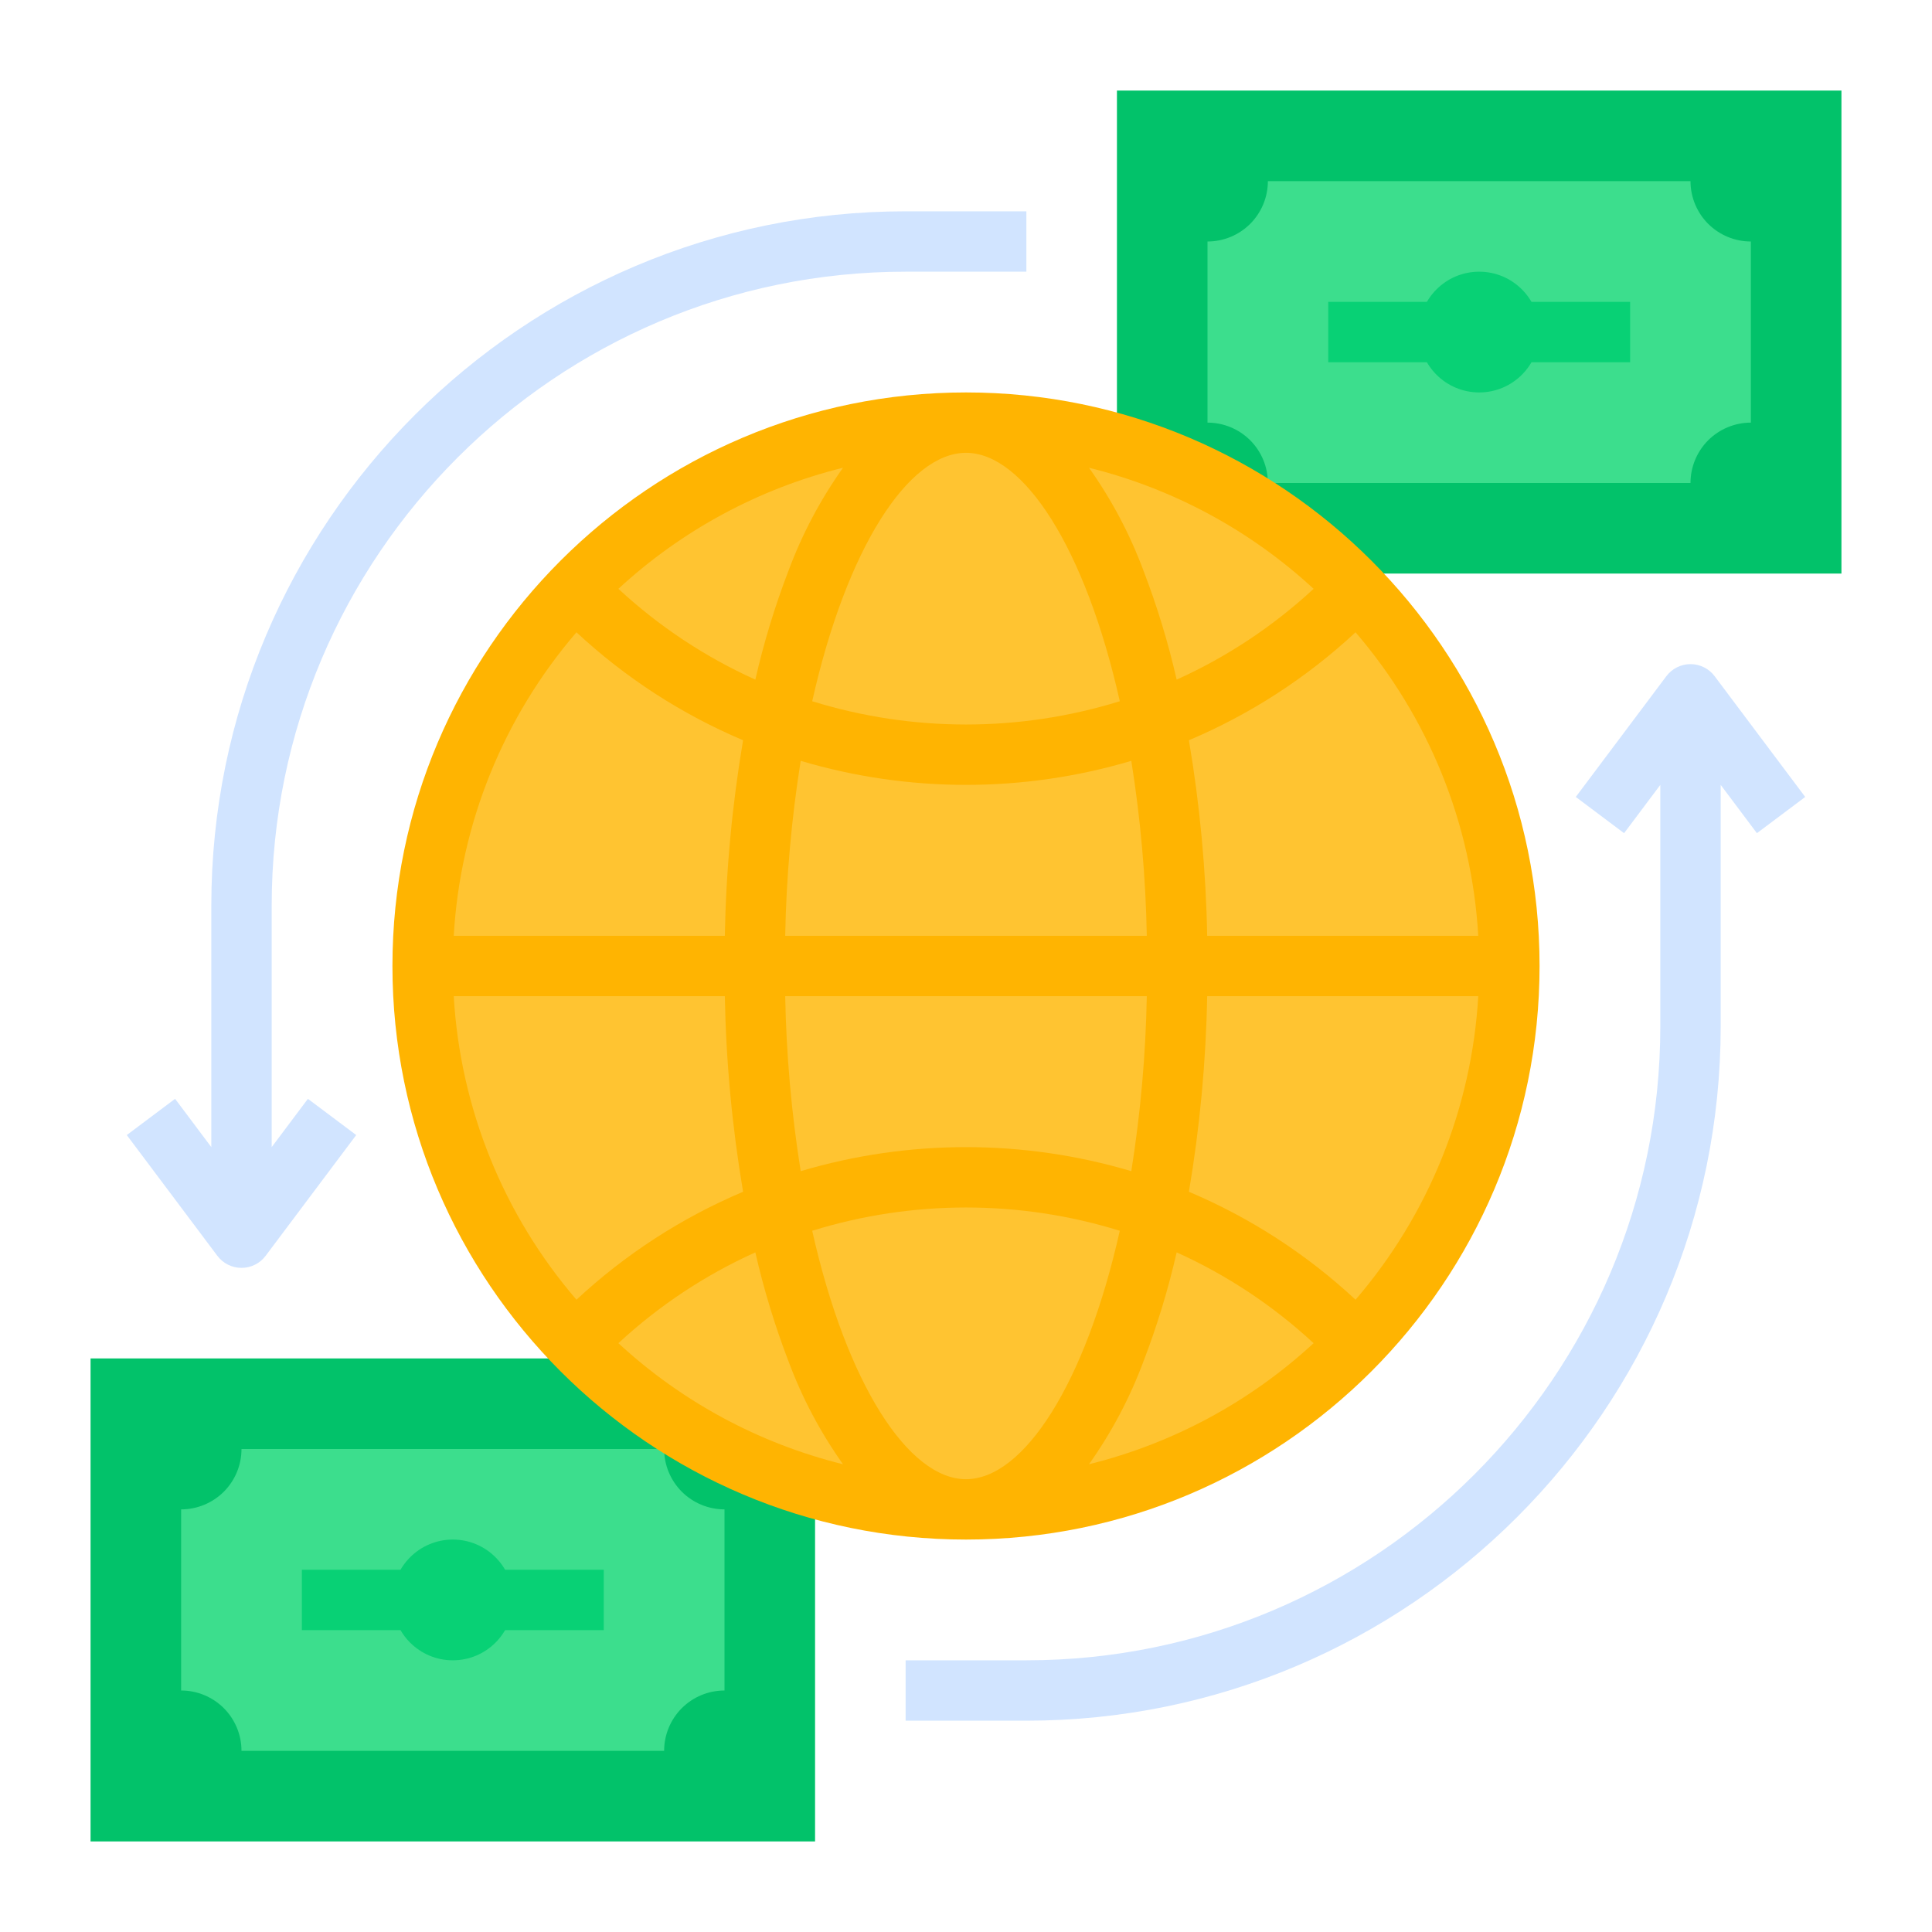 <svg width="48" height="48" viewBox="0 0 48 48" fill="none" xmlns="http://www.w3.org/2000/svg">
<path d="M27.75 2.25H45.75V14.25H27.75V2.25Z" fill="#02C26A"/>
<path d="M42 12C42 11.602 42.158 11.221 42.439 10.939C42.721 10.658 43.102 10.5 43.5 10.5V6C43.102 6 42.721 5.842 42.439 5.561C42.158 5.279 42 4.898 42 4.5H31.5C31.5 4.898 31.342 5.279 31.061 5.561C30.779 5.842 30.398 6 30 6V10.5C30.398 10.5 30.779 10.658 31.061 10.939C31.342 11.221 31.5 11.602 31.5 12H42Z" fill="#3CDE8D"/>
<path d="M33 7.5H40.5V9H33V7.5Z" fill="#08D175"/>
<path d="M36.75 9.75C37.578 9.75 38.25 9.078 38.25 8.25C38.25 7.422 37.578 6.75 36.75 6.75C35.922 6.75 35.25 7.422 35.25 8.25C35.25 9.078 35.922 9.75 36.75 9.75Z" fill="#08D175"/>
<path d="M2.25 33.75H20.25V45.75H2.25V33.75Z" fill="#02C26A"/>
<path d="M16.5 43.5C16.5 43.102 16.658 42.721 16.939 42.439C17.221 42.158 17.602 42 18 42V37.5C17.602 37.5 17.221 37.342 16.939 37.061C16.658 36.779 16.5 36.398 16.5 36H6C6 36.398 5.842 36.779 5.561 37.061C5.279 37.342 4.898 37.5 4.5 37.5V42C4.898 42 5.279 42.158 5.561 42.439C5.842 42.721 6 43.102 6 43.5H16.5Z" fill="#3CDE8D"/>
<path d="M7.5 39H15V40.5H7.5V39Z" fill="#08D175"/>
<path d="M11.25 41.25C12.078 41.25 12.75 40.578 12.75 39.75C12.75 38.922 12.078 38.25 11.25 38.25C10.422 38.25 9.75 38.922 9.75 39.75C9.75 40.578 10.422 41.25 11.25 41.25Z" fill="#08D175"/>
<path d="M24 37.5C31.456 37.5 37.5 31.456 37.5 24C37.5 16.544 31.456 10.5 24 10.5C16.544 10.5 10.5 16.544 10.5 24C10.5 31.456 16.544 37.5 24 37.5Z" fill="#FFC431"/>
<path d="M24 9.75C16.142 9.75 9.75 16.142 9.75 24C9.75 31.858 16.142 38.25 24 38.25C31.858 38.25 38.25 31.858 38.25 24C38.25 16.142 31.858 9.75 24 9.75ZM33.678 32.291C32.465 31.162 31.064 30.254 29.538 29.609C29.81 28.003 29.962 26.379 29.992 24.75H36.727C36.566 27.53 35.494 30.18 33.678 32.291ZM11.273 24.75H18.008C18.038 26.379 18.19 28.003 18.462 29.609C16.936 30.254 15.535 31.162 14.322 32.291C12.506 30.18 11.434 27.53 11.273 24.75ZM14.322 15.709C15.535 16.838 16.936 17.746 18.462 18.391C18.19 19.997 18.038 21.621 18.008 23.25H11.273C11.434 20.47 12.506 17.82 14.322 15.709ZM28.411 14.182C28.073 13.273 27.617 12.412 27.056 11.621C29.14 12.137 31.059 13.172 32.636 14.629C31.631 15.56 30.483 16.322 29.234 16.885C29.024 15.966 28.749 15.063 28.411 14.182ZM27.821 17.422C25.332 18.193 22.668 18.193 20.179 17.422C21.036 13.605 22.573 11.25 24 11.25C25.427 11.25 26.964 13.605 27.821 17.422H27.821ZM19.508 23.25C19.535 21.794 19.664 20.341 19.893 18.903C22.573 19.699 25.427 19.699 28.107 18.903C28.336 20.342 28.465 21.794 28.492 23.25H19.508ZM28.492 24.75C28.465 26.206 28.336 27.658 28.107 29.097C25.427 28.301 22.573 28.301 19.893 29.097C19.664 27.659 19.535 26.206 19.508 24.75H28.492ZM19.589 14.182C19.251 15.063 18.976 15.966 18.766 16.885C17.517 16.322 16.369 15.56 15.364 14.629C16.941 13.172 18.86 12.137 20.944 11.621C20.383 12.412 19.927 13.273 19.589 14.182ZM18.766 31.115C18.976 32.034 19.251 32.937 19.589 33.818C19.927 34.727 20.383 35.588 20.944 36.379C18.86 35.862 16.941 34.828 15.364 33.371C16.369 32.44 17.517 31.678 18.766 31.115ZM20.179 30.578C22.668 29.807 25.332 29.807 27.821 30.578C26.964 34.395 25.427 36.75 24 36.75C22.573 36.75 21.036 34.395 20.179 30.578ZM28.411 33.818C28.749 32.937 29.024 32.034 29.234 31.115C30.483 31.678 31.631 32.44 32.636 33.371C31.059 34.828 29.14 35.862 27.056 36.379C27.617 35.588 28.073 34.727 28.411 33.818ZM29.992 23.25C29.962 21.621 29.81 19.997 29.538 18.391C31.064 17.746 32.465 16.838 33.678 15.709C35.494 17.82 36.566 20.47 36.727 23.25H29.992Z" fill="#FFB401"/>
<path d="M22.5 6.75H25.5V5.25H22.5C12.988 5.25 5.25 12.988 5.25 22.5V28.5L4.35 27.3L3.15 28.2L5.4 31.2C5.47 31.293 5.56 31.369 5.665 31.421C5.769 31.473 5.883 31.5 6 31.5C6.116 31.5 6.231 31.473 6.335 31.421C6.44 31.369 6.53 31.293 6.6 31.2L8.85 28.2L7.65 27.3L6.75 28.5V22.5C6.75 13.815 13.815 6.75 22.5 6.75Z" fill="#D1E4FF"/>
<path d="M44.85 19.8L42.6 16.8C42.53 16.707 42.44 16.631 42.335 16.579C42.231 16.527 42.116 16.5 42 16.5C41.884 16.5 41.769 16.527 41.665 16.579C41.56 16.631 41.47 16.707 41.4 16.8L39.15 19.8L40.35 20.7L41.25 19.5V25.5C41.25 34.185 34.185 41.25 25.5 41.25H22.5V42.75H25.5C35.012 42.75 42.75 35.012 42.75 25.5V19.5L43.65 20.7L44.85 19.8Z" fill="#D1E4FF"/>
</svg>
